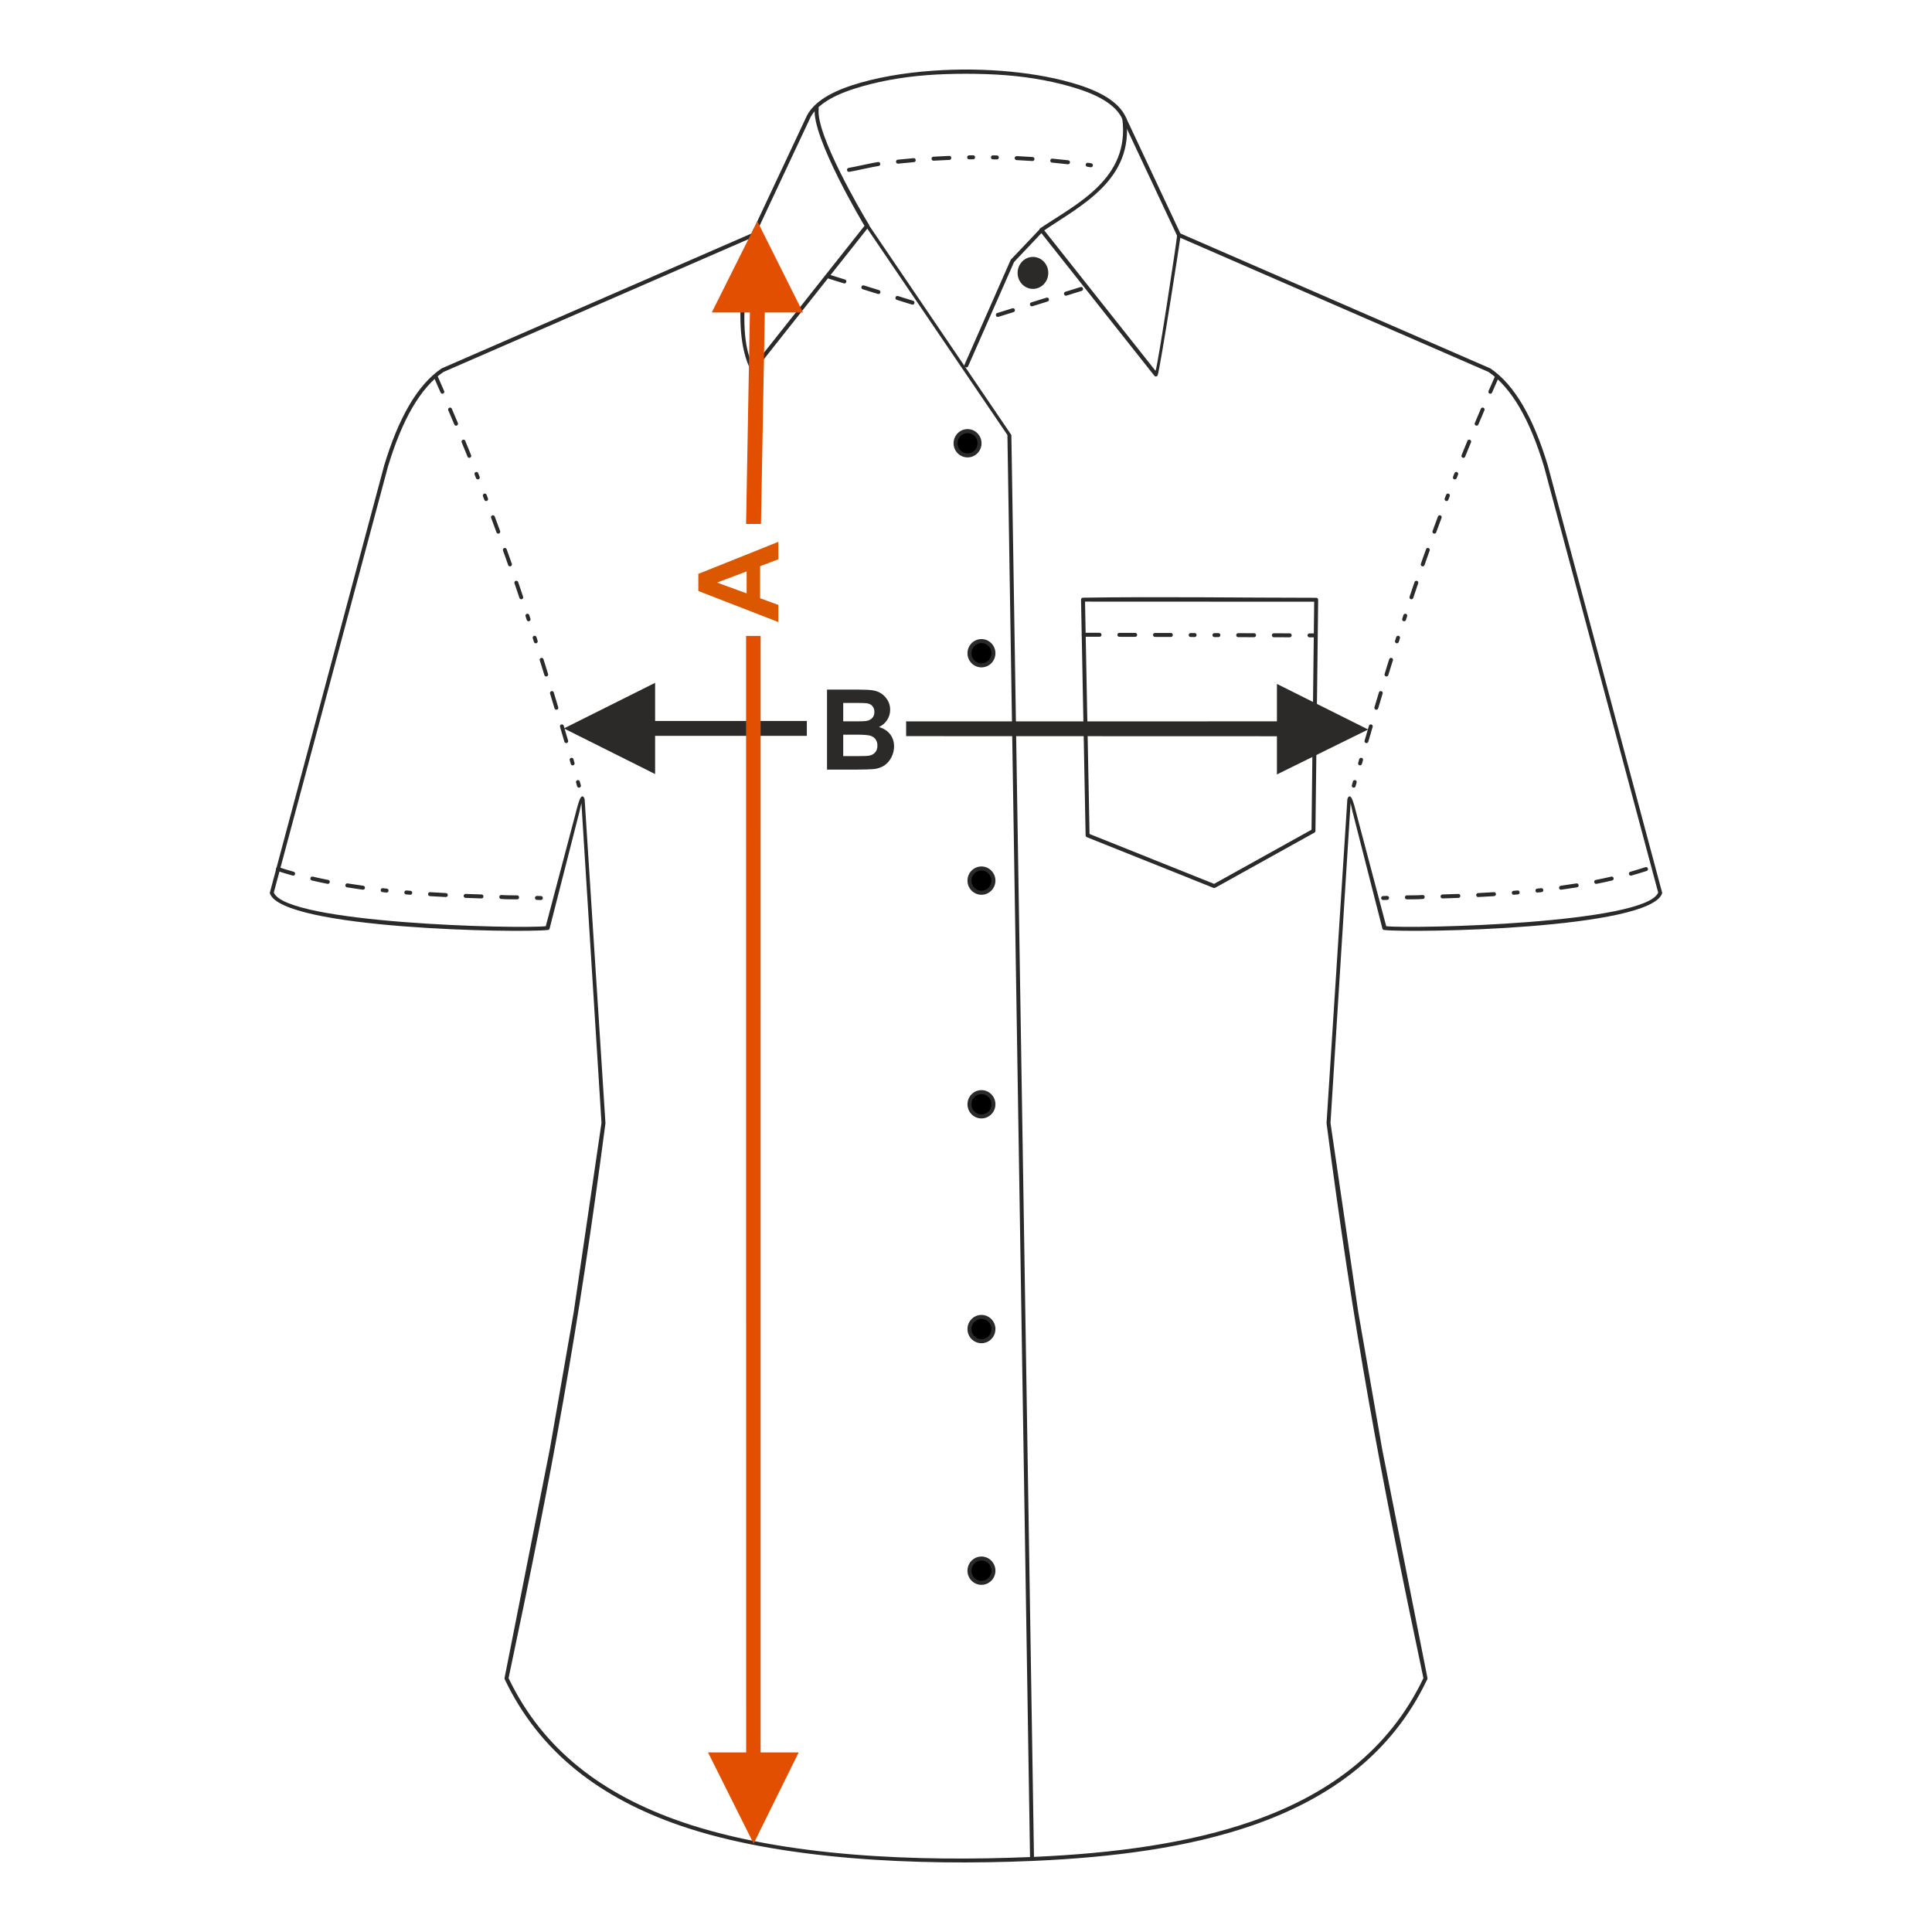 <?xml version="1.0" encoding="UTF-8"?>
<!DOCTYPE svg PUBLIC "-//W3C//DTD SVG 1.1//EN" "http://www.w3.org/Graphics/SVG/1.1/DTD/svg11.dtd">
<!-- Creator: CorelDRAW 2017 -->
<svg xmlns="http://www.w3.org/2000/svg" xml:space="preserve" width="1000px" height="1000px" version="1.1" style="shape-rendering:geometricPrecision; text-rendering:geometricPrecision; image-rendering:optimizeQuality; fill-rule:evenodd; clip-rule:evenodd"
viewBox="0 0 1000 1000"
 xmlns:xlink="http://www.w3.org/1999/xlink">
 <defs>
  <style type="text/css">
   <![CDATA[
    .str0 {stroke:#2B2A29;stroke-width:2.667;stroke-linecap:round;stroke-linejoin:round;stroke-miterlimit:22.926}
    .str1 {stroke:#2B2A29;stroke-width:2;stroke-linecap:round;stroke-linejoin:round;stroke-miterlimit:22.926;stroke-dasharray:8 10 8 10 8 10 2 10 2 10}
    .fil1 {fill:none}
    .fil5 {fill:#2B2A29}
    .fil4 {fill:black}
    .fil3 {fill:#2B2A29;fill-rule:nonzero}
    .fil0 {fill:#2B2A29;fill-rule:nonzero}
    .fil2 {fill:#DB5800;fill-rule:nonzero}
    .fil6 {fill:#E34F00;fill-rule:nonzero}
   ]]>
  </style>
 </defs>
 <g id="Ebene_x0020_1">
  <path class="fil0" d="M428.062 356.943l16.562 0c3.288,0 5.727,0.136 7.337,0.405 1.62,0.28 3.056,0.849 4.329,1.707 1.272,0.868 2.333,2.014 3.182,3.451 0.848,1.436 1.272,3.056 1.272,4.839 0,1.929 -0.52,3.712 -1.562,5.323 -1.041,1.619 -2.458,2.824 -4.242,3.633 2.517,0.743 4.444,1.996 5.804,3.77 1.35,1.774 2.024,3.856 2.024,6.257 0,1.89 -0.433,3.721 -1.311,5.505 -0.877,1.783 -2.073,3.21 -3.596,4.28 -1.513,1.061 -3.384,1.717 -5.611,1.967 -1.388,0.145 -4.752,0.241 -10.084,0.28l-14.104 0 0 -41.417zm8.388 6.884l0 9.544 5.475 0c3.249,0 5.273,-0.048 6.064,-0.144 1.427,-0.164 2.555,-0.656 3.375,-1.476 0.819,-0.819 1.224,-1.889 1.224,-3.22 0,-1.282 -0.357,-2.313 -1.061,-3.114 -0.703,-0.8 -1.755,-1.282 -3.143,-1.446 -0.829,-0.096 -3.21,-0.144 -7.134,-0.144l-4.8 0zm0 16.427l0 11.106 7.751 0c3.008,0 4.926,-0.086 5.736,-0.25 1.243,-0.231 2.256,-0.781 3.036,-1.658 0.781,-0.888 1.177,-2.054 1.177,-3.529 0,-1.253 -0.299,-2.304 -0.907,-3.171 -0.597,-0.868 -1.475,-1.505 -2.612,-1.899 -1.138,-0.396 -3.615,-0.599 -7.423,-0.599l-6.758 0z"/>
  <rect class="fil1" x="-0.001" y="-0.001" width="1000.002" height="1000.002"/>
  <polygon class="fil0" points="660.935,373.371 474.818,373.386 469.013,373.372 469.013,381.021 660.935,381.083 660.935,400.843 708.151,377.592 660.935,353.991 "/>
  <polygon class="fil0" points="291.865,377.032 339.081,353.432 339.081,373.176 417.625,373.176 417.625,380.888 339.081,380.888 339.081,400.648 "/>
  <path class="fil2" d="M402.873 280.442l0 9.034 -9.428 3.576 0 16.611 9.428 3.442 0 8.87 -41.417 -16.081 0 -8.86 41.417 -16.592zm-16.428 15.329l-15.329 5.755 15.329 5.593 0 -11.348z"/>
  <path class="fil3" d="M609.244 121.959c-0.177,-0.539 0.114,-1.122 0.649,-1.3 0.536,-0.178 1.113,0.115 1.29,0.655 0.096,0.29 -10.896,70.871 -12.008,72.985 -0.263,0.503 -0.882,0.697 -1.382,0.432 -0.129,-0.069 -0.239,-0.162 -0.324,-0.271l-59.271 -74.816c-0.352,-0.446 -0.278,-1.095 0.163,-1.449l0.119 -0.082c18.53,-12.512 46.492,-25.536 42.419,-56.628 -0.072,-0.564 0.322,-1.081 0.881,-1.154 0.56,-0.074 1.074,0.324 1.146,0.888 4.161,31.766 -23.338,45.074 -42.435,58.013l57.605 72.714c1.151,-2.194 11.318,-69.473 11.148,-69.987z"/>
  <path class="fil3" d="M533.95 963.238c0.079,0.019 0.16,0.027 0.245,0.027 0.103,-0.003 0.204,-0.019 0.298,-0.05 41.943,-1.802 80.739,-6.98 113.731,-18.388 40.573,-14.029 72.382,-37.468 90.5,-75.589 0.119,-0.211 0.165,-0.467 0.111,-0.722l-23.409 -118.344 -12.387 -70.991 -14.376 -97.943 10.396 -165.54 0.938 4.134 15.455 60.501c0,0.522 0.393,0.972 0.919,1.026 15.579,1.626 137.39,-0.519 143.905,-18.876 0.047,-0.133 0.068,-0.278 0.056,-0.427l-59.18 -221.108c-7.448,-24.704 -17.215,-41.719 -29.568,-50.143 -0.071,-0.058 -0.151,-0.107 -0.239,-0.145l-160.373 -69.818 -28.135 -59.93c-3.137,-7.173 -11.365,-12.729 -24.106,-16.848 -21.15,-6.838 -49.451,-9.328 -75.807,-7.469 -15.091,1.063 -29.545,3.554 -41.655,7.469 -12.741,4.119 -20.969,9.675 -24.106,16.848l-28.135 59.93 -160.373 69.818c-0.088,0.038 -0.168,0.087 -0.239,0.145 -12.353,8.424 -22.12,25.439 -29.568,50.143l-59.18 221.108c-0.012,0.149 0.009,0.294 0.056,0.427 6.515,18.357 128.326,20.502 143.905,18.876 0.526,-0.054 0.919,-0.504 0.919,-1.026l15.455 -60.501 0.938 -4.134 10.396 165.54 -14.376 97.943 -12.387 70.991 -23.409 118.344c-0.054,0.255 -0.008,0.511 0.111,0.722 18.118,38.121 49.927,61.56 90.5,75.589 51.835,17.923 123.218,20.901 182.174,18.411zm-13.607 -924.333c13.327,1.027 26.257,3.401 37.763,7.122 12.185,3.939 19.995,9.131 22.87,15.737l28.312 60.312c0.111,0.237 0.3,0.412 0.521,0.509l160.648 69.939c11.936,8.148 21.433,24.785 28.741,49.022l59.073 220.438c-6.413,16.016 -126.382,18.911 -140.77,17.42l-15.321 -57.932c-0.31,-1.169 -1.27,-5.249 -2.229,-7.623 -1.31,-3.244 -2.628,-0.874 -2.587,0.254l-10.745 167.188 0.008 0.145c14.048,107.534 27.481,179.997 50.132,287.165 -17.87,37.406 -49.216,60.446 -89.2,74.272 -32.593,11.269 -70.922,16.426 -112.375,18.251l-11.701 -735.965 -73.519 -108.315c-0.002,-0.155 -0.311,-0.694 -0.372,-0.824 -0.167,-0.349 -0.253,-0.195 -0.665,-0.19 -0.563,0.009 -1.014,0.477 -1.005,1.046l73.517 108.281 11.703 736.053c-57.185,2.355 -127.13,0.186 -180.701,-18.337 -39.984,-13.826 -71.33,-36.866 -89.2,-74.272 22.651,-107.168 36.084,-179.631 50.132,-287.165l0.008 -0.145 -10.745 -167.188c0.041,-1.128 -1.277,-3.498 -2.587,-0.254 -0.959,2.374 -1.919,6.454 -2.229,7.623l-15.321 57.932c-14.388,1.491 -134.357,-1.404 -140.77,-17.42l59.073 -220.438c7.308,-24.237 16.805,-40.874 28.741,-49.022l160.648 -69.939c0.221,-0.097 0.41,-0.272 0.521,-0.509l28.312 -60.312c2.875,-6.606 10.685,-11.798 22.87,-15.737 11.553,-3.736 24.544,-6.115 37.93,-7.135 12.42,-0.945 28.151,-0.935 40.519,0.013z"/>
  <path class="fil3" d="M391.716 119.651c0.178,-0.538 -0.113,-1.121 -0.648,-1.299 -0.536,-0.179 -1.113,0.114 -1.29,0.654 -1.707,5.163 -13.229,49.701 -1.004,72.943 0.262,0.503 0.882,0.697 1.381,0.432 0.13,-0.069 0.239,-0.163 0.324,-0.271l59.052 -74.537c0.626,-0.796 0.035,-1.637 -0.371,-2.304 -3.022,-4.966 -27.11,-45.941 -25.396,-59.025 0.073,-0.563 -0.322,-1.08 -0.881,-1.153 -0.56,-0.074 -1.073,0.323 -1.145,0.888 -1.934,14.764 25.67,60.87 25.719,60.904l-57.604 72.713c-10.587,-20.163 0.327,-65.297 1.863,-69.945z"/>
  <path class="fil3" d="M429.527 142.245c-1.315,-0.398 -1.874,1.591 -0.604,1.975l7.836 2.442c1.316,0.398 1.875,-1.591 0.605,-1.975l-7.837 -2.442zm42.497 15.405c1.317,0.397 1.876,-1.591 0.606,-1.975l-7.837 -2.442c-1.317,-0.397 -1.875,1.592 -0.606,1.975l7.837 2.442zm-17.633 -5.494c1.317,0.398 1.875,-1.591 0.606,-1.975l-7.837 -2.441c-1.317,-0.399 -1.875,1.59 -0.606,1.974l7.837 2.442z"/>
  <ellipse class="fil4" cx="500.788" cy="229.244" rx="6.208" ry="6.291"/>
  <path class="fil3" d="M500.802 222.105c1.995,0 3.804,0.822 5.115,2.15 1.308,1.326 2.118,3.156 2.118,5.175 0,2.019 -0.81,3.849 -2.118,5.175 -1.311,1.328 -3.12,2.15 -5.115,2.15 -1.994,0 -3.804,-0.822 -5.114,-2.15 -1.308,-1.326 -2.119,-3.156 -2.119,-5.175 0,-2.019 0.811,-3.849 2.119,-5.175 1.31,-1.328 3.12,-2.15 5.114,-2.15zm3.665 3.603c-0.935,-0.948 -2.232,-1.535 -3.665,-1.535 -1.432,0 -2.729,0.587 -3.664,1.535 -0.937,0.95 -1.518,2.266 -1.518,3.722 0,1.456 0.581,2.773 1.518,3.722 0.935,0.948 2.232,1.535 3.664,1.535 1.433,0 2.73,-0.587 3.665,-1.535 0.937,-0.949 1.517,-2.266 1.517,-3.722 0,-1.456 -0.58,-2.772 -1.517,-3.722z"/>
  <ellipse class="fil4" cx="507.997" cy="338.109" rx="6.208" ry="6.291"/>
  <path class="fil3" d="M507.997 330.785c1.994,0 3.804,0.822 5.114,2.149 1.309,1.326 2.119,3.156 2.119,5.175 0,2.019 -0.81,3.849 -2.119,5.176 -1.31,1.327 -3.12,2.149 -5.114,2.149 -1.995,0 -3.805,-0.822 -5.114,-2.149 -1.309,-1.327 -2.119,-3.157 -2.119,-5.176 0,-2.019 0.81,-3.849 2.119,-5.175 1.309,-1.327 3.119,-2.149 5.114,-2.149zm3.664 3.603c-0.935,-0.949 -2.232,-1.536 -3.664,-1.536 -1.432,0 -2.729,0.587 -3.665,1.536 -0.937,0.95 -1.517,2.265 -1.517,3.721 0,1.456 0.58,2.773 1.517,3.721 0.936,0.949 2.233,1.537 3.665,1.537 1.432,0 2.729,-0.588 3.664,-1.537 0.937,-0.948 1.518,-2.265 1.518,-3.721 0,-1.456 -0.581,-2.771 -1.518,-3.721z"/>
  <ellipse class="fil4" cx="507.997" cy="455.805" rx="6.208" ry="6.291"/>
  <path class="fil3" d="M507.997 448.48c1.994,0 3.804,0.822 5.114,2.15 1.309,1.326 2.119,3.157 2.119,5.175 0,2.019 -0.81,3.849 -2.119,5.175 -1.31,1.328 -3.12,2.15 -5.114,2.15 -1.995,0 -3.805,-0.822 -5.114,-2.15 -1.309,-1.326 -2.119,-3.156 -2.119,-5.175 0,-2.018 0.81,-3.849 2.119,-5.175 1.309,-1.328 3.119,-2.15 5.114,-2.15zm3.664 3.603c-0.935,-0.948 -2.232,-1.535 -3.664,-1.535 -1.432,0 -2.729,0.587 -3.665,1.535 -0.937,0.95 -1.517,2.266 -1.517,3.722 0,1.456 0.58,2.773 1.517,3.722 0.936,0.948 2.233,1.535 3.665,1.535 1.432,0 2.729,-0.587 3.664,-1.535 0.937,-0.949 1.518,-2.266 1.518,-3.722 0,-1.456 -0.581,-2.772 -1.518,-3.722z"/>
  <ellipse class="fil4" cx="507.997" cy="571.574" rx="6.208" ry="6.291"/>
  <path class="fil3" d="M507.997 564.249c1.994,0 3.804,0.822 5.114,2.15 1.309,1.326 2.119,3.156 2.119,5.175 0,2.019 -0.81,3.849 -2.119,5.176 -1.31,1.327 -3.12,2.149 -5.114,2.149 -1.995,0 -3.805,-0.822 -5.114,-2.149 -1.309,-1.327 -2.119,-3.157 -2.119,-5.176 0,-2.019 0.81,-3.849 2.119,-5.175 1.309,-1.328 3.119,-2.15 5.114,-2.15zm3.664 3.604c-0.935,-0.949 -2.232,-1.536 -3.664,-1.536 -1.432,0 -2.729,0.587 -3.665,1.536 -0.937,0.949 -1.517,2.265 -1.517,3.721 0,1.456 0.58,2.773 1.517,3.721 0.936,0.949 2.233,1.537 3.665,1.537 1.432,0 2.729,-0.588 3.664,-1.537 0.937,-0.948 1.518,-2.265 1.518,-3.721 0,-1.456 -0.581,-2.772 -1.518,-3.721z"/>
  <ellipse class="fil4" cx="507.997" cy="687.924" rx="6.208" ry="6.291"/>
  <path class="fil3" d="M507.997 680.599c1.994,0 3.804,0.822 5.114,2.149 1.309,1.326 2.119,3.157 2.119,5.176 0,2.019 -0.81,3.849 -2.119,5.175 -1.31,1.327 -3.12,2.149 -5.114,2.149 -1.995,0 -3.805,-0.822 -5.114,-2.149 -1.309,-1.326 -2.119,-3.156 -2.119,-5.175 0,-2.019 0.81,-3.85 2.119,-5.176 1.309,-1.327 3.119,-2.149 5.114,-2.149zm3.664 3.603c-0.935,-0.948 -2.232,-1.536 -3.664,-1.536 -1.432,0 -2.729,0.588 -3.665,1.536 -0.937,0.949 -1.517,2.265 -1.517,3.722 0,1.456 0.58,2.772 1.517,3.721 0.936,0.949 2.233,1.536 3.665,1.536 1.432,0 2.729,-0.587 3.664,-1.536 0.937,-0.949 1.518,-2.265 1.518,-3.721 0,-1.457 -0.581,-2.773 -1.518,-3.722z"/>
  <ellipse class="fil4" cx="507.997" cy="812.982" rx="6.208" ry="6.291"/>
  <path class="fil3" d="M507.997 805.657c1.994,0 3.804,0.822 5.114,2.15 1.309,1.326 2.119,3.156 2.119,5.175 0,2.019 -0.81,3.849 -2.119,5.175 -1.31,1.328 -3.12,2.15 -5.114,2.15 -1.995,0 -3.805,-0.822 -5.114,-2.15 -1.309,-1.326 -2.119,-3.156 -2.119,-5.175 0,-2.019 0.81,-3.849 2.119,-5.175 1.309,-1.328 3.119,-2.15 5.114,-2.15zm3.664 3.603c-0.935,-0.948 -2.232,-1.535 -3.664,-1.535 -1.432,0 -2.729,0.587 -3.665,1.535 -0.937,0.95 -1.517,2.266 -1.517,3.722 0,1.456 0.58,2.773 1.517,3.722 0.936,0.948 2.233,1.535 3.665,1.535 1.432,0 2.729,-0.587 3.664,-1.535 0.937,-0.949 1.518,-2.266 1.518,-3.722 0,-1.456 -0.581,-2.772 -1.518,-3.722z"/>
  <path class="fil3" d="M439.275 86.899c-1.41,0.258 -0.948,2.274 0.303,2.044 2.697,-0.406 12.46,-2.677 15.165,-3.029 1.247,-0.115 1.18,-2.182 -0.265,-2.05 -2.718,0.355 -12.491,2.63 -15.203,3.035zm125.235 -0.337c1.238,0.226 1.714,-1.785 0.292,-2.046l-1.694 -0.244c-1.37,-0.125 -1.613,1.804 -0.284,2.047l1.686 0.243zm-11.831 -1.542c1.402,0.128 1.521,-1.936 0.231,-2.055 -2.727,-0.307 -5.448,-0.591 -8.178,-0.855 -1.355,-0.124 -1.53,1.935 -0.192,2.058 2.718,0.264 5.425,0.546 8.139,0.852zm-18.332 -1.679c1.288,0.117 1.543,-1.935 0.138,-2.063 -2.735,-0.183 -5.472,-0.343 -8.21,-0.473 -1.369,0 -1.449,1.942 -0.096,2.065 2.725,0.13 5.445,0.288 8.168,0.471zm-18.389 -0.821c1.405,0 1.341,-2.066 0.043,-2.066l-2.055 -0.039c-1.393,0 -1.344,2.066 -0.033,2.066l2.045 0.039zm-12.271 -0.069c1.324,0 1.357,-2.067 -0.022,-2.067l-2.056 0.026c-1.311,0 -1.359,2.066 0.033,2.066l2.045 -0.025zm-12.269 0.31c1.248,0 1.373,-2.066 -0.083,-2.066 -2.737,0.106 -5.48,0.248 -8.212,0.419 -1.423,0.129 -1.146,2.178 0.123,2.062 2.722,-0.163 5.448,-0.311 8.172,-0.415zm-18.372 1.166c1.359,-0.125 1.158,-2.181 -0.175,-2.059 -2.729,0.233 -5.462,0.493 -8.186,0.786 -1.309,0.121 -1.168,2.183 0.216,2.056 2.708,-0.295 5.43,-0.551 8.145,-0.783z"/>
  <path class="fil3" d="M538.077 118.733c0.444,-0.346 1.088,-0.267 1.434,0.177 0.347,0.444 0.269,1.087 -0.176,1.434l-14.463 15.285 -23.763 53.939c-0.228,0.517 -0.833,0.753 -1.35,0.525 -0.517,-0.227 -0.753,-0.832 -0.525,-1.349l23.865 -54.172c0.068,-0.148 0.17,-0.285 0.308,-0.393l14.67 -15.446z"/>
  <path class="fil3" d="M561.913 432.327l-2.368 -121.93c-0.01,-0.564 0.438,-1.031 1.002,-1.041 40.034,-0.603 80.613,0.034 120.709,0.052 0.563,-0.001 1.023,0.455 1.025,1.018l-1.404 119.657c-0.003,0.392 -0.226,0.729 -0.55,0.898l-51.35 28.531c-0.278,0.153 -0.596,0.164 -0.871,0.055l-65.548 -26.248c-0.415,-0.165 -0.662,-0.57 -0.645,-0.992zm-0.305 -120.928l2.335 120.27 64.471 25.819 50.426 -28.017 1.385 -118.02 -118.617 -0.052z"/>
  <path class="fil3" d="M560.921 327.509c-1.396,0.021 -1.311,2.07 -0.005,2.051l8.201 0.023c1.397,-0.021 1.312,-2.07 0.006,-2.05l-8.202 -0.024zm120.119 2.394c1.397,-0.021 1.311,-2.07 0.005,-2.051l-3.237 -0.01c-1.397,0.022 -1.312,2.07 -0.005,2.051l3.237 0.01zm-13.491 -0.04c1.396,-0.021 1.311,-2.07 0.006,-2.051l-8.204 -0.023c-1.396,0.021 -1.311,2.07 -0.005,2.05l8.203 0.024zm-18.457 -0.053c1.397,-0.021 1.311,-2.07 0.006,-2.05l-8.203 -0.024c-1.396,0.021 -1.311,2.07 -0.006,2.05l8.203 0.024zm-18.456 -0.053c1.396,-0.021 1.311,-2.07 0.005,-2.05l-2.05 -0.006c-1.396,0.021 -1.311,2.07 -0.006,2.051l2.051 0.005zm-12.304 -0.034c1.397,-0.022 1.311,-2.071 0.006,-2.051l-2.05 -0.005c-1.397,0.02 -1.312,2.07 -0.006,2.05l2.05 0.006zm-12.303 -0.035c1.396,-0.021 1.311,-2.07 0.005,-2.05l-8.202 -0.024c-1.397,0.021 -1.311,2.07 -0.006,2.05l8.203 0.024zm-18.456 -0.053c1.396,-0.021 1.311,-2.07 0.006,-2.05l-8.202 -0.023c-1.397,0.02 -1.312,2.07 -0.006,2.05l8.202 0.023z"/>
  <path class="fil3" d="M559.266 148.587c1.316,-0.398 1.875,1.591 0.605,1.975l-7.836 2.441c-1.316,0.399 -1.875,-1.59 -0.606,-1.974l7.837 -2.442zm-42.497 15.405c-1.316,0.397 -1.874,-1.592 -0.605,-1.975l7.837 -2.442c1.316,-0.398 1.875,1.591 0.605,1.975l-7.837 2.442zm17.633 -5.494c-1.316,0.398 -1.874,-1.591 -0.605,-1.976l7.837 -2.441c1.316,-0.398 1.875,1.591 0.605,1.974l-7.837 2.443z"/>
  <ellipse class="fil5 str0" cx="534.65" cy="141.257" rx="6.608" ry="6.942"/>
  <path class="fil3" d="M144.2 448.847c-1.356,-0.407 -1.871,1.579 -0.638,1.948 2.617,0.854 5.239,1.647 7.888,2.394 1.329,0.363 1.834,-1.625 0.559,-1.973 -2.623,-0.739 -5.217,-1.526 -7.809,-2.369zm135.727 16.998c1.435,0 1.336,-2.051 0.067,-2.051l-2.051 -0.066c-1.431,0 -1.337,2.051 -0.063,2.051l2.047 0.066zm-12.291 -0.341c1.415,0 1.339,-2.051 0.051,-2.051 -2.603,-0.063 -5.659,0.012 -8.201,-0.2 -1.415,0 -1.338,2.05 -0.05,2.05 2.424,0.242 5.679,0.139 8.2,0.201zm-18.455 -0.481c1.428,0 1.337,-2.05 0.061,-2.05 -2.731,-0.08 -5.461,-0.175 -8.19,-0.277 -1.447,0 -1.333,2.049 -0.077,2.049 2.736,0.101 5.47,0.198 8.206,0.278zm-18.462 -0.725c1.242,0.113 1.551,-1.915 0.102,-2.048 -2.723,-0.122 -5.457,-0.282 -8.177,-0.455 -1.274,-0.116 -1.545,1.918 -0.128,2.047 2.73,0.171 5.471,0.334 8.203,0.456zm-18.448 -1.18c1.318,0.12 1.536,-1.92 0.163,-2.044l-2.038 -0.167c-1.331,-0.121 -1.534,1.92 -0.174,2.043l2.049 0.168zm-12.279 -1.135c1.387,0.126 1.524,-1.921 0.219,-2.04l-2.036 -0.22c-1.396,-0.127 -1.521,1.92 -0.226,2.038l2.043 0.222zm-12.246 -1.485c1.366,0.124 1.615,-1.789 0.282,-2.031 -2.702,-0.373 -5.395,-0.774 -8.088,-1.21 -1.285,-0.233 -1.704,1.774 -0.331,2.024 2.706,0.443 5.421,0.842 8.137,1.217zm-18.264 -3.036c1.374,0.251 1.688,-1.778 0.403,-2.011 -2.672,-0.527 -5.337,-1.098 -7.99,-1.712 -1.355,-0.247 -1.765,1.643 -0.464,1.998 2.672,0.62 5.36,1.194 8.051,1.725z"/>
  <path class="fil3" d="M851.666 448.847c1.356,-0.407 1.872,1.579 0.638,1.948 -2.617,0.854 -5.239,1.647 -7.888,2.394 -1.329,0.363 -1.834,-1.625 -0.56,-1.973 2.623,-0.739 5.219,-1.526 7.81,-2.369zm-135.727 16.998c-1.436,0 -1.336,-2.051 -0.067,-2.051l2.051 -0.066c1.431,0 1.337,2.051 0.063,2.051l-2.047 0.066zm12.291 -0.341c-1.415,0 -1.339,-2.051 -0.051,-2.051 2.603,-0.063 5.658,0.012 8.2,-0.2 1.415,0 1.339,2.05 0.051,2.05 -2.424,0.242 -5.678,0.139 -8.2,0.201zm18.455 -0.481c-1.429,0 -1.337,-2.05 -0.061,-2.05 2.73,-0.08 5.461,-0.175 8.191,-0.277 1.445,0 1.332,2.049 0.075,2.049 -2.734,0.101 -5.469,0.198 -8.205,0.278zm18.462 -0.725c-1.242,0.113 -1.551,-1.915 -0.102,-2.048 2.723,-0.122 5.457,-0.282 8.177,-0.455 1.274,-0.116 1.545,1.918 0.127,2.047 -2.729,0.171 -5.471,0.334 -8.202,0.456zm18.448 -1.18c-1.319,0.12 -1.536,-1.92 -0.164,-2.044l2.04 -0.167c1.329,-0.121 1.533,1.92 0.173,2.043l-2.049 0.168zm12.279 -1.135c-1.387,0.126 -1.525,-1.921 -0.218,-2.04l2.034 -0.22c1.397,-0.127 1.522,1.92 0.227,2.038l-2.043 0.222zm12.246 -1.485c-1.366,0.124 -1.615,-1.789 -0.283,-2.031 2.702,-0.373 5.397,-0.774 8.089,-1.21 1.285,-0.233 1.704,1.774 0.33,2.024 -2.705,0.443 -5.42,0.842 -8.136,1.217zm18.263 -3.036c-1.373,0.251 -1.687,-1.778 -0.401,-2.011 2.671,-0.527 5.336,-1.098 7.989,-1.712 1.356,-0.247 1.765,1.643 0.463,1.998 -2.672,0.62 -5.359,1.194 -8.051,1.725z"/>
  <polygon class="fil6" points="390.066,954.246 366.466,907.03 386.21,907.03 386.168,329.142 393.691,329.136 393.682,907.03 413.395,907.03 "/>
  <polygon class="fil6" points="388.147,161.74 386.168,271.202 393.88,271.202 395.86,161.74 415.619,161.74 392.003,114.525 368.403,161.74 "/>
  <path class="fil1 str1" d="M225.758 195.462c31.557,70.661 55.037,143.342 75.476,216.783"/>
  <path class="fil1 str1" d="M774.6 195.462c-31.557,70.661 -55.037,143.342 -75.476,216.783"/>
 </g>
</svg>
